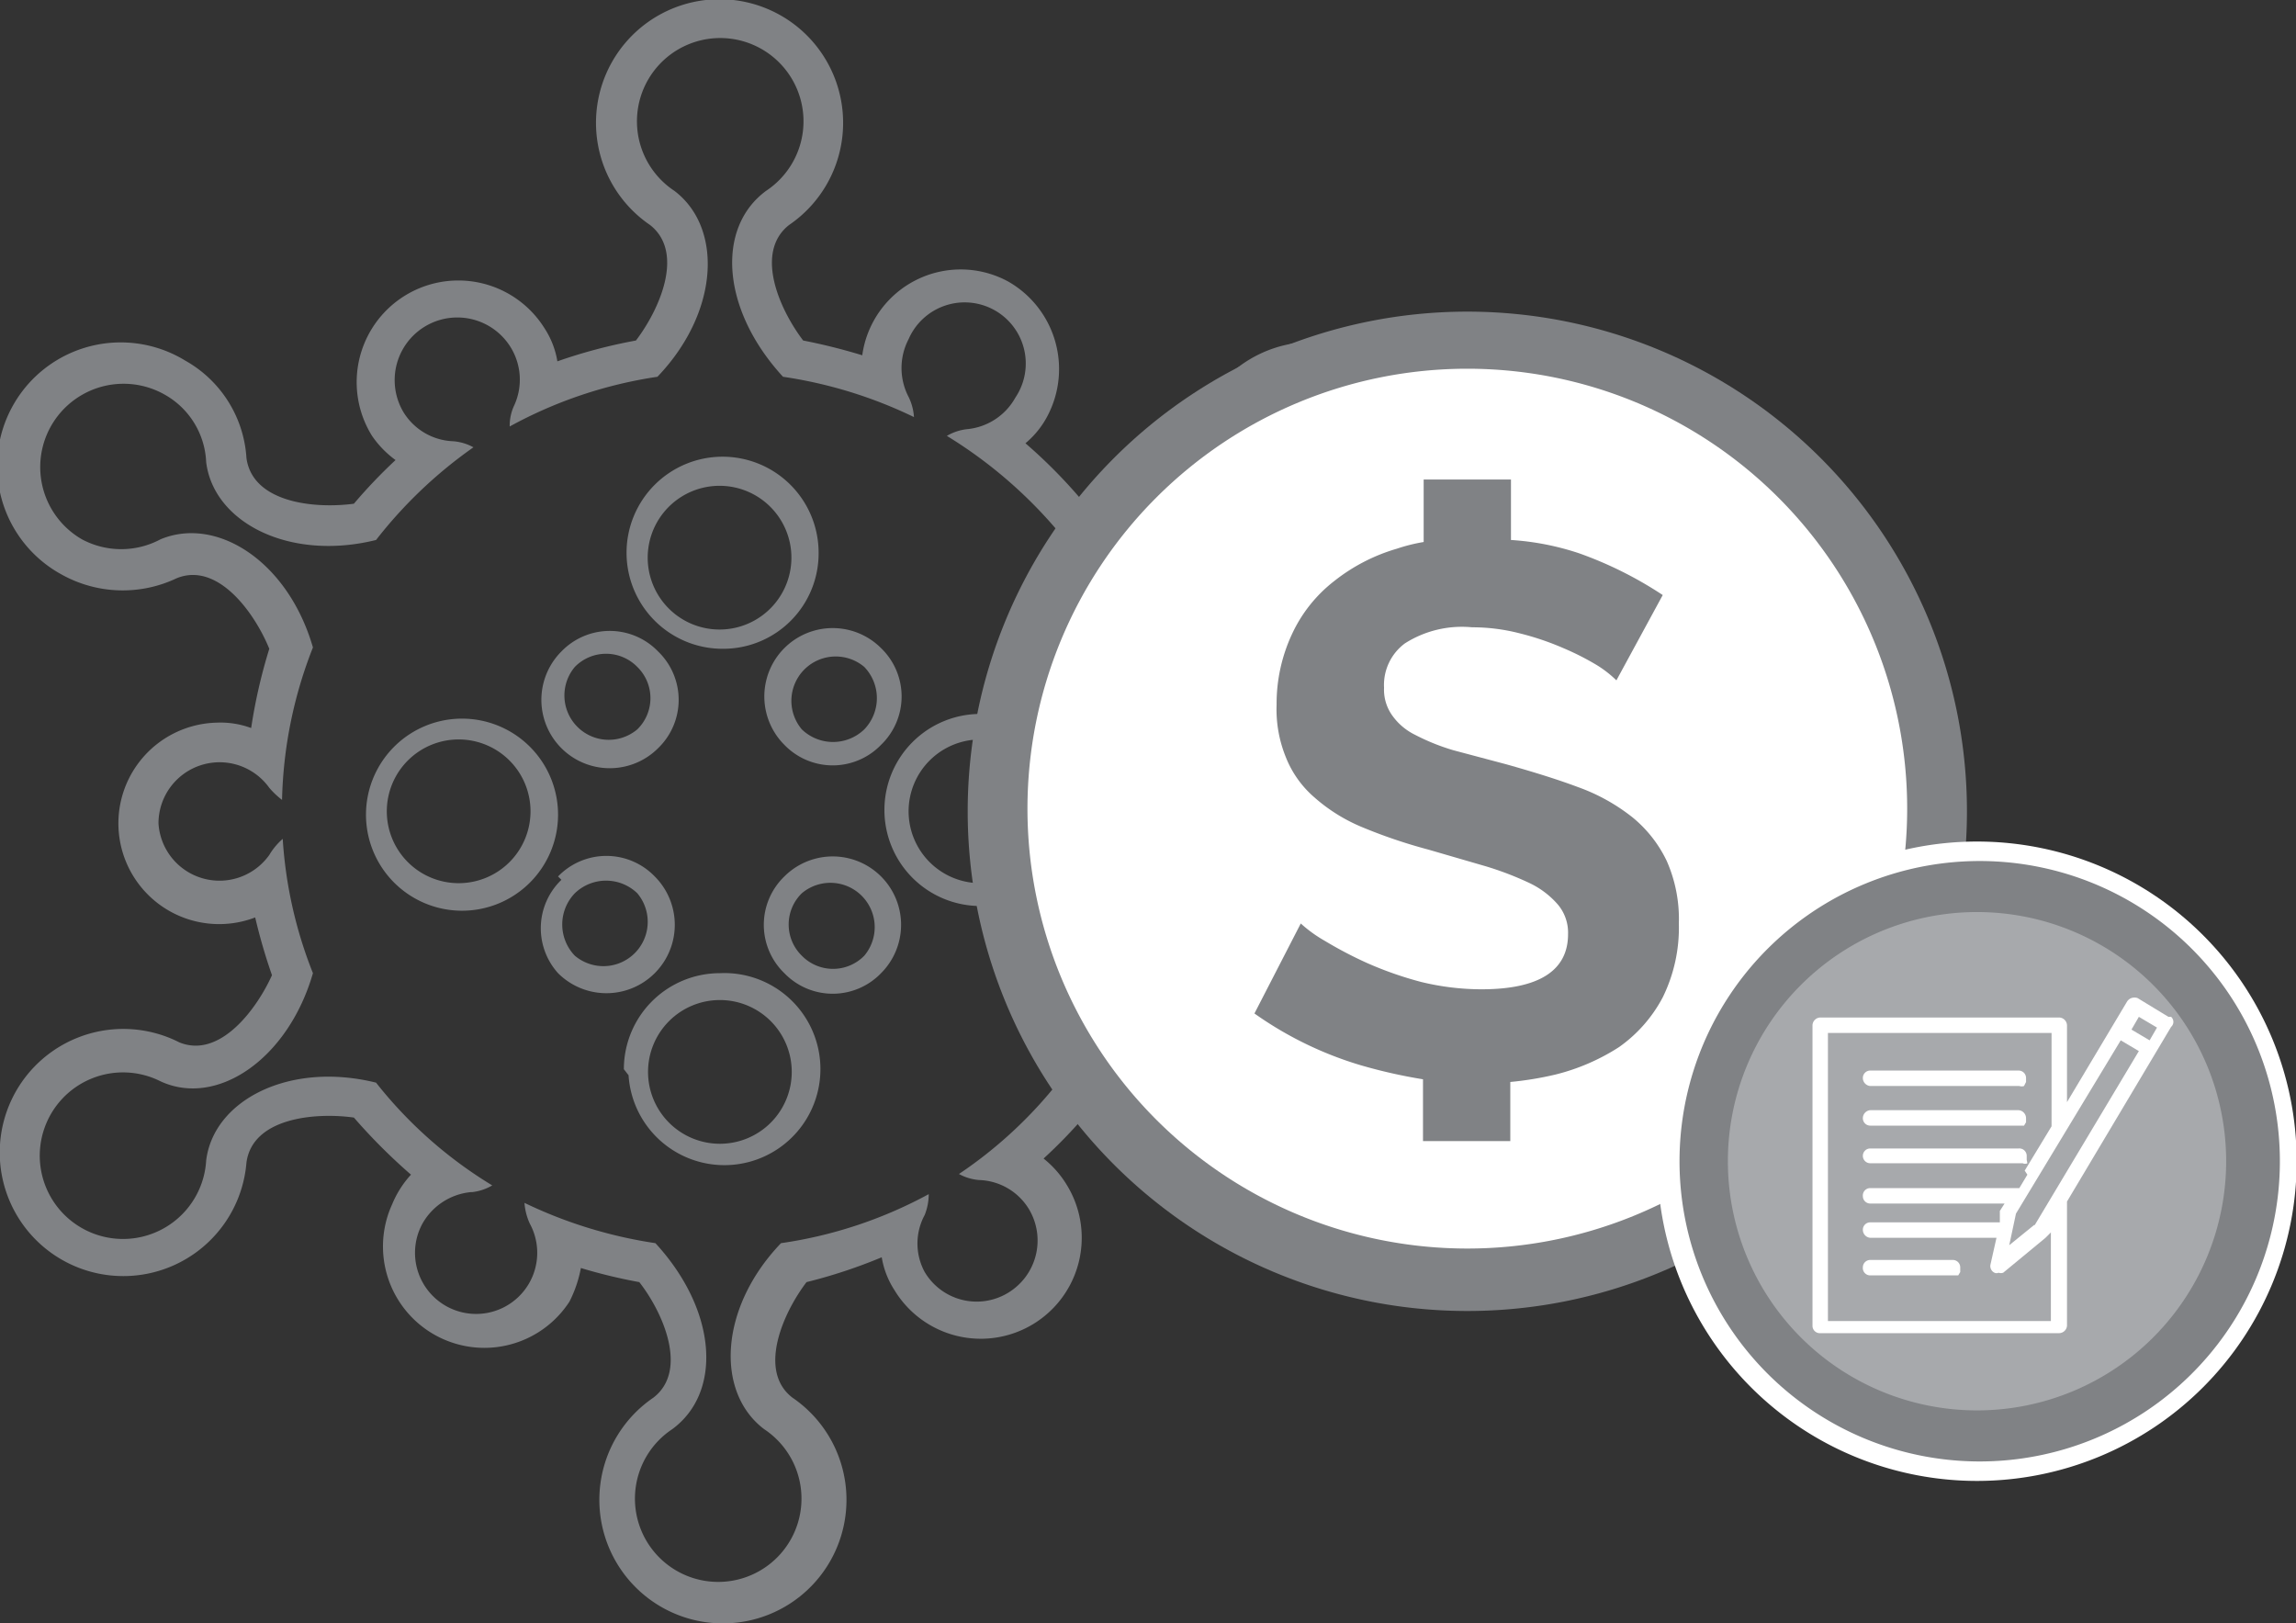 <svg id="Camada_1" data-name="Camada 1" xmlns="http://www.w3.org/2000/svg" viewBox="0 0 34.19 24.17"><rect x="0" y="0" width="34.19" height="24.17" fill="#333333" stroke="none"/><title>contratos</title><path d="M13,19.6c-.35.46-.73,1.32-.21,1.72a1.84,1.84,0,1,1-2.07,0c.52-.4.15-1.26-.21-1.72a7.89,7.89,0,0,1-.87-.21,1.85,1.85,0,0,1-.17.5,1.51,1.51,0,0,1-2.64-1.45A1.49,1.49,0,0,1,7.11,18a8.53,8.53,0,0,1-.85-.85c-.57-.08-1.51,0-1.6.67a1.84,1.84,0,1,1-1-1.79c.61.25,1.16-.51,1.38-1a8.47,8.47,0,0,1-.25-.86,1.5,1.5,0,1,1-.58-2.9,1.32,1.32,0,0,1,.52.08A8,8,0,0,1,5,10.17c-.22-.54-.77-1.3-1.38-1.05a1.87,1.87,0,0,1-1.72-.06A1.84,1.84,0,1,1,3.75,5.88a1.79,1.79,0,0,1,.91,1.45c.09.66,1,.76,1.6.68a7.65,7.65,0,0,1,.62-.65A1.48,1.48,0,0,1,6.53,7,1.5,1.5,0,1,1,9.1,5.4a1.28,1.28,0,0,1,.19.49,7.75,7.75,0,0,1,1.17-.31c.35-.46.73-1.31.21-1.72a1.84,1.84,0,1,1,2.07,0c-.52.41-.14,1.26.21,1.72a8.7,8.7,0,0,1,.88.22A1.48,1.48,0,0,1,16,4.7a1.5,1.5,0,0,1,.59,2,1.33,1.33,0,0,1-.33.41,7.68,7.68,0,0,1,.85.86c.58.08,1.51,0,1.6-.68a1.84,1.84,0,1,1,1,1.79c-.62-.25-1.17.51-1.39,1.05a8.47,8.47,0,0,1,.25.86,1.5,1.5,0,1,1,.59,2.9,1.34,1.34,0,0,1-.53-.08A6.72,6.72,0,0,1,18.4,15c.22.53.77,1.29,1.39,1a1.84,1.84,0,1,1-.13,3.25,1.87,1.87,0,0,1-.91-1.46c-.09-.65-1-.75-1.6-.67a7.47,7.47,0,0,1-.62.64,1.48,1.48,0,0,1,.35.4,1.5,1.5,0,1,1-2.57,1.56,1.28,1.28,0,0,1-.19-.49A7.75,7.75,0,0,1,13,19.6Zm5.27-6.86a.79.79,0,0,1,.24.21h0a.92.92,0,0,0,.76.38.91.91,0,1,0,0-1.81.93.93,0,0,0-.74.42h0a.8.8,0,0,1-.23.22,6.63,6.63,0,0,0-.45-2c.37-1.27,1.43-1.95,2.27-1.6h0a1.23,1.23,0,0,0,1.62-1.72A1.23,1.23,0,0,0,20,6.4a1.21,1.21,0,0,0-.61,1h0c-.11.9-1.24,1.48-2.53,1.16A6.85,6.85,0,0,0,15.09,7a.76.76,0,0,1,.3-.1h0a.92.92,0,0,0,.72-.47.91.91,0,1,0-1.59-.87.93.93,0,0,0,0,.86h0a.79.79,0,0,1,.08.3,6.71,6.71,0,0,0-1.95-.6c-.92-1-1-2.22-.25-2.77h0a1.24,1.24,0,1,0-1.37,0h0c.73.55.67,1.81-.25,2.77a6.58,6.58,0,0,0-2.2.74.71.71,0,0,1,.07-.32h0a.92.92,0,0,0-.05-.85A.91.91,0,0,0,7,6.65a.91.91,0,0,0,.74.43h0a.75.75,0,0,1,.3.09A6.74,6.74,0,0,0,6.59,8.55c-1.29.32-2.42-.26-2.53-1.16h0a1.21,1.21,0,0,0-.61-1A1.24,1.24,0,0,0,2.21,8.54a1.24,1.24,0,0,0,1.17,0h0c.84-.35,1.9.33,2.27,1.61a6.56,6.56,0,0,0-.46,2.27A1.21,1.21,0,0,1,5,12.24H5a.91.91,0,0,0-1.65.53A.91.91,0,0,0,5,13.24H5A1,1,0,0,1,5.2,13a6.5,6.5,0,0,0,.45,2c-.37,1.28-1.43,2-2.27,1.61h0a1.24,1.24,0,1,0,.68,1.18h0c.11-.9,1.24-1.48,2.53-1.16a6.48,6.48,0,0,0,1.73,1.53.76.76,0,0,1-.3.1H8a.93.93,0,0,0-.72.47.91.91,0,1,0,1.6,0h0a.89.89,0,0,1-.08-.31,6.8,6.8,0,0,0,1.95.6c.92,1,1,2.22.25,2.77h0a1.24,1.24,0,1,0,1.37,0h0c-.73-.55-.67-1.81.25-2.77a6.56,6.56,0,0,0,2.2-.73.85.85,0,0,1-.06.31h0a.89.89,0,0,0,0,.85.9.9,0,0,0,1.24.31.91.91,0,0,0,.31-1.25.9.9,0,0,0-.74-.43h0a.75.75,0,0,1-.3-.09,6.53,6.53,0,0,0,1.49-1.38c1.29-.32,2.42.26,2.53,1.16h0A1.24,1.24,0,1,0,20,16.61h0c-.84.35-1.9-.33-2.27-1.6a6.61,6.61,0,0,0,.46-2.27Zm-5.09-4a1.43,1.43,0,1,0-1.42,1.43,1.42,1.42,0,0,0,1.42-1.43Zm-2.39,1.47a1,1,0,0,0-1.44,0,1,1,0,0,0,1.44,1.44,1,1,0,0,0,0-1.44Zm-2.91,1a1.43,1.43,0,1,0,1.42,1.43,1.43,1.43,0,0,0-1.42-1.43Zm1.47,2.4A1,1,0,0,0,9.3,15a1,1,0,0,0,1.44-1.44,1,1,0,0,0-1.44,0Zm1,2.91A1.43,1.43,0,1,0,11.71,15a1.43,1.43,0,0,0-1.43,1.43ZM12.67,15a1,1,0,0,0,1.44,0,1,1,0,0,0-1.44-1.44,1,1,0,0,0,0,1.44Zm2.91-1a1.43,1.43,0,1,0-1.42-1.43A1.43,1.43,0,0,0,15.58,14Zm-1.47-2.4a1,1,0,0,0,0-1.44,1,1,0,0,0-1.44,1.44,1,1,0,0,0,1.44,0ZM12.77,8.71a1.07,1.07,0,0,0-2.13,0,1.07,1.07,0,1,0,2.13,0Zm-2.29,1.73a.65.65,0,0,0-.93,0,.66.66,0,0,0,.93.93.65.65,0,0,0,0-.93ZM7.83,11.52a1.07,1.07,0,1,0,1.06,1.07,1.07,1.07,0,0,0-1.06-1.07Zm1.72,2.29a.67.67,0,0,0,0,.93.66.66,0,0,0,.93-.93.67.67,0,0,0-.93,0Zm1.09,2.66a1.07,1.07,0,1,0,1.07-1.07,1.07,1.07,0,0,0-1.07,1.07Zm2.29-1.73a.65.65,0,0,0,.93,0,.66.66,0,0,0-.93-.93.65.65,0,0,0,0,.93Zm2.65-1.08a1.07,1.07,0,1,0-1.06-1.07,1.07,1.07,0,0,0,1.06,1.07Zm-1.72-2.29a.67.67,0,0,0,0-.93.66.66,0,0,0-.93.93A.67.67,0,0,0,13.86,11.37Z" transform="translate(-0.99 -0.51)" fill="#808285" fill-rule="evenodd"/><path d="M22.84,5.15a7.44,7.44,0,1,1-7.44,7.44A7.44,7.44,0,0,1,22.84,5.15Z" transform="translate(-0.99 -0.51)" fill="#808285" fill-rule="evenodd"/><path d="M22.84,6a6.55,6.55,0,1,1-6.55,6.55A6.55,6.55,0,0,1,22.84,6Z" transform="translate(-0.99 -0.51)" fill="#fff" fill-rule="evenodd"/><path d="M23.49,8.55v-.9h-1.3v.93a2.6,2.6,0,0,0-.4.1,2.73,2.73,0,0,0-.93.48,2.13,2.13,0,0,0-.63.79A2.45,2.45,0,0,0,20,11a1.89,1.89,0,0,0,.14.79,1.53,1.53,0,0,0,.42.59,2.54,2.54,0,0,0,.7.44,7.75,7.75,0,0,0,1,.34l.86.25a4.68,4.68,0,0,1,.65.25,1.29,1.29,0,0,1,.42.32.65.65,0,0,1,.15.44c0,.54-.43.82-1.29.82a3.82,3.82,0,0,1-.9-.11,5.34,5.34,0,0,1-.8-.28,6,6,0,0,1-.63-.33,2,2,0,0,1-.36-.26l-.69,1.34a5.4,5.4,0,0,0,1.58.77,7.77,7.77,0,0,0,.93.21v.92h1.3v-.88a4.93,4.93,0,0,0,.67-.11,3.14,3.14,0,0,0,.95-.41,2.11,2.11,0,0,0,.65-.74,2.35,2.35,0,0,0,.24-1.1,2.14,2.14,0,0,0-.18-.93,1.89,1.89,0,0,0-.51-.65,2.85,2.85,0,0,0-.81-.45c-.32-.12-.68-.23-1.07-.34l-.79-.21a3.2,3.2,0,0,1-.57-.23.9.9,0,0,1-.34-.29.66.66,0,0,1-.12-.41.77.77,0,0,1,.31-.66,1.58,1.58,0,0,1,1-.24,2.82,2.82,0,0,1,.71.09,4.13,4.13,0,0,1,.65.22,4,4,0,0,1,.51.26,1.68,1.68,0,0,1,.28.22l.69-1.27a5.74,5.74,0,0,0-1.24-.62A4,4,0,0,0,23.49,8.55Z" transform="translate(-0.99 -0.51)" fill="#808285" fill-rule="evenodd"/><path d="M30.43,22.56a4.76,4.76,0,1,0-4.76-4.76A4.76,4.76,0,0,0,30.43,22.56Z" transform="translate(-0.99 -0.51)" fill="#fff" fill-rule="evenodd"/><path d="M30.43,22.27A4.47,4.47,0,1,0,26,17.8,4.47,4.47,0,0,0,30.43,22.27Z" transform="translate(-0.99 -0.51)" fill="#808285" fill-rule="evenodd"/><path d="M30.43,21.51a3.71,3.71,0,1,0-3.71-3.71A3.71,3.71,0,0,0,30.43,21.51Z" transform="translate(-0.99 -0.51)" fill="#a7a9ac" fill-rule="evenodd"/><path d="M33.28,15.65l-.46-.28a.15.15,0,0,0-.09,0,.13.13,0,0,0-.07.06l-.89,1.49V15.78a.12.12,0,0,0-.12-.12H28.1a.12.12,0,0,0-.12.12v4.47a.11.11,0,0,0,.12.11h3.55a.12.12,0,0,0,.12-.11V18.4l1.55-2.6a.1.1,0,0,0,0-.15Zm-2,3.1-.37.3.1-.47L32.57,16l.27.16-1.55,2.59ZM33,16l-.27-.16.11-.19.27.16L33,16Zm-1.82,2-.12.2H28.84a.11.11,0,0,0-.11.12.11.11,0,0,0,.11.11h2l-.07.11v0l0,.17H28.84a.11.11,0,0,0-.11.11.12.12,0,0,0,.11.12h1.88l-.09.4a.11.11,0,0,0,.06.12.07.07,0,0,0,.06,0,.11.11,0,0,0,.07,0l.63-.52h0l.08-.08v1.32H28.21V15.89h3.33v1.39l-.4.66Zm0-.17,0,0a.08.08,0,0,1-.07,0H28.84a.11.11,0,1,1,0-.22h2.21a.11.11,0,0,1,.12.11v.06Z" transform="translate(-0.99 -0.51)" fill="#fff" fill-rule="evenodd"/><path d="M31.16,17.22v-.06a.12.12,0,0,0-.11-.12H28.84a.12.12,0,0,0-.11.12.11.11,0,0,0,.11.11h2.22l.07,0Z" transform="translate(-0.99 -0.51)" fill="#fff" fill-rule="evenodd"/><path d="M31.16,16.62v-.06a.11.11,0,0,0-.11-.11H28.84a.11.11,0,0,0-.11.11.12.12,0,0,0,.11.12h2.22a.11.11,0,0,0,.07,0Z" transform="translate(-0.99 -0.51)" fill="#fff" fill-rule="evenodd"/><path d="M30.18,19.45v-.07a.11.11,0,0,0-.11-.11H28.84a.11.11,0,0,0-.11.11.11.11,0,0,0,.11.12h1.24l.07,0Z" transform="translate(-0.99 -0.51)" fill="#fff" fill-rule="evenodd"/></svg>